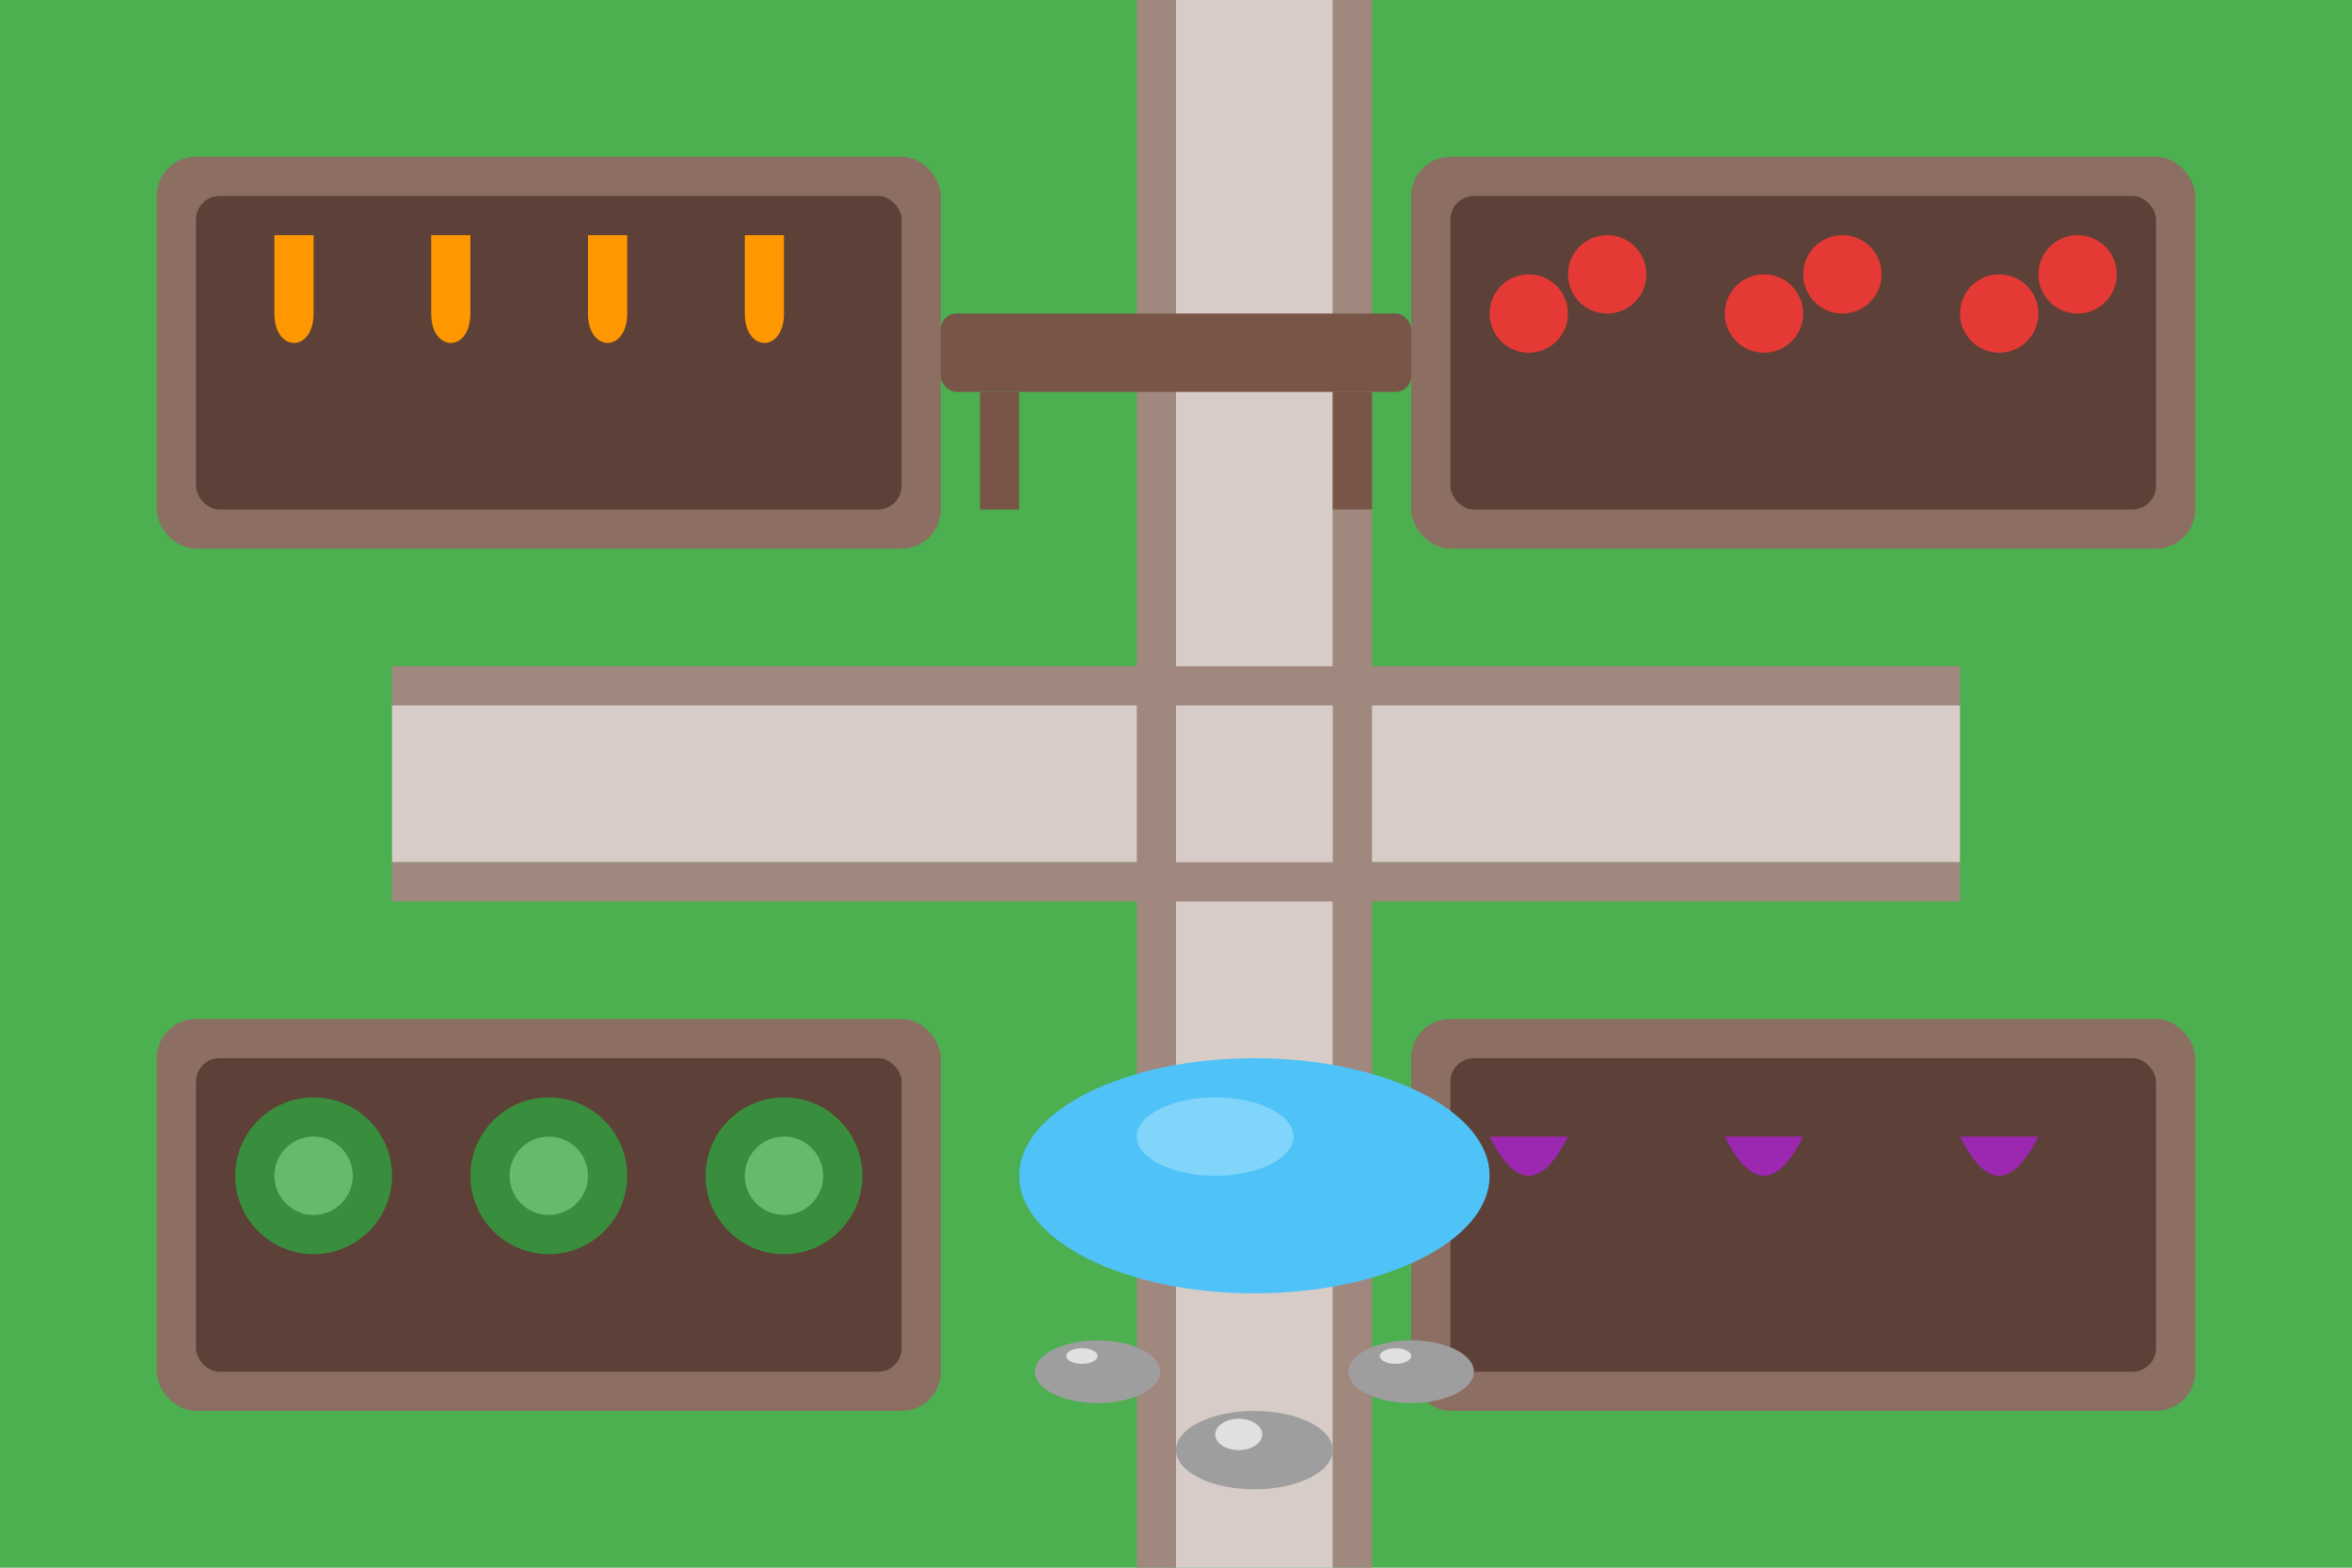 <svg xmlns="http://www.w3.org/2000/svg" viewBox="0 0 300 200" width="300" height="200">
  <style>
    .grass { fill: #4caf50; }
    .path-main { fill: #d7ccc8; }
    .path-border { fill: #a1887f; }
    .raised-bed { fill: #8d6e63; }
    .soil { fill: #5d4037; }
    .vegetable-green { fill: #388e3c; }
    .vegetable-light { fill: #66bb6a; }
    .vegetable-orange { fill: #ff9800; }
    .vegetable-purple { fill: #9c27b0; }
    .vegetable-red { fill: #e53935; }
    .pond { fill: #4fc3f7; }
    .pond-highlight { fill: #81d4fa; }
    .bench { fill: #795548; }
    .rock { fill: #9e9e9e; }
    .rock-highlight { fill: #e0e0e0; }
  </style>
  
  <!-- Background grass -->
  <rect class="grass" x="0" y="0" width="300" height="200" />
  
  <!-- Main path -->
  <path class="path-main" d="M150,0 L150,200 L170,200 L170,0 Z" />
  <path class="path-main" d="M50,90 L250,90 L250,110 L50,110 Z" />
  
  <!-- Path borders -->
  <path class="path-border" d="M145,0 L145,200 L150,200 L150,0 Z" />
  <path class="path-border" d="M170,0 L170,200 L175,200 L175,0 Z" />
  <path class="path-border" d="M50,85 L250,85 L250,90 L50,90 Z" />
  <path class="path-border" d="M50,110 L250,110 L250,115 L50,115 Z" />
  
  <!-- Raised vegetable beds -->
  <!-- Top left -->
  <rect class="raised-bed" x="20" y="20" width="100" height="50" rx="5" ry="5" />
  <rect class="soil" x="25" y="25" width="90" height="40" rx="3" ry="3" />
  
  <!-- Carrots in top left bed -->
  <path class="vegetable-orange" d="M35,30 L35,40 C35,45 40,45 40,40 L40,30 Z" />
  <path class="vegetable-green" d="M33,28 L37,32 M37,28 L33,32" />
  
  <path class="vegetable-orange" d="M55,30 L55,40 C55,45 60,45 60,40 L60,30 Z" />
  <path class="vegetable-green" d="M53,28 L57,32 M57,28 L53,32" />
  
  <path class="vegetable-orange" d="M75,30 L75,40 C75,45 80,45 80,40 L80,30 Z" />
  <path class="vegetable-green" d="M73,28 L77,32 M77,28 L73,32" />
  
  <path class="vegetable-orange" d="M95,30 L95,40 C95,45 100,45 100,40 L100,30 Z" />
  <path class="vegetable-green" d="M93,28 L97,32 M97,28 L93,32" />
  
  <!-- Bottom left -->
  <rect class="raised-bed" x="20" y="130" width="100" height="50" rx="5" ry="5" />
  <rect class="soil" x="25" y="135" width="90" height="40" rx="3" ry="3" />
  
  <!-- Lettuce in bottom left bed -->
  <ellipse class="vegetable-green" cx="40" cy="150" rx="10" ry="10" />
  <ellipse class="vegetable-light" cx="40" cy="150" rx="5" ry="5" />
  
  <ellipse class="vegetable-green" cx="70" cy="150" rx="10" ry="10" />
  <ellipse class="vegetable-light" cx="70" cy="150" rx="5" ry="5" />
  
  <ellipse class="vegetable-green" cx="100" cy="150" rx="10" ry="10" />
  <ellipse class="vegetable-light" cx="100" cy="150" rx="5" ry="5" />
  
  <!-- Top right -->
  <rect class="raised-bed" x="180" y="20" width="100" height="50" rx="5" ry="5" />
  <rect class="soil" x="185" y="25" width="90" height="40" rx="3" ry="3" />
  
  <!-- Tomatoes in top right bed -->
  <line class="vegetable-green" x1="200" y1="25" x2="200" y2="45" stroke-width="2" />
  <circle class="vegetable-red" cx="195" cy="40" r="5" />
  <circle class="vegetable-red" cx="205" cy="35" r="5" />
  
  <line class="vegetable-green" x1="230" y1="25" x2="230" y2="45" stroke-width="2" />
  <circle class="vegetable-red" cx="225" cy="40" r="5" />
  <circle class="vegetable-red" cx="235" cy="35" r="5" />
  
  <line class="vegetable-green" x1="260" y1="25" x2="260" y2="45" stroke-width="2" />
  <circle class="vegetable-red" cx="255" cy="40" r="5" />
  <circle class="vegetable-red" cx="265" cy="35" r="5" />
  
  <!-- Bottom right -->
  <rect class="raised-bed" x="180" y="130" width="100" height="50" rx="5" ry="5" />
  <rect class="soil" x="185" y="135" width="90" height="40" rx="3" ry="3" />
  
  <!-- Eggplants in bottom right bed -->
  <path class="vegetable-green" d="M195,135 L195,145" stroke-width="2" />
  <path class="vegetable-purple" d="M190,145 Q195,155 200,145 Z" />
  
  <path class="vegetable-green" d="M225,135 L225,145" stroke-width="2" />
  <path class="vegetable-purple" d="M220,145 Q225,155 230,145 Z" />
  
  <path class="vegetable-green" d="M255,135 L255,145" stroke-width="2" />
  <path class="vegetable-purple" d="M250,145 Q255,155 260,145 Z" />
  
  <!-- Small pond in center bottom -->
  <ellipse class="pond" cx="160" cy="150" rx="30" ry="15" />
  <ellipse class="pond-highlight" cx="155" cy="145" rx="10" ry="5" />
  
  <!-- Garden bench -->
  <rect class="bench" x="120" y="40" width="60" height="10" rx="2" ry="2" />
  <rect class="bench" x="125" y="50" width="5" height="15" />
  <rect class="bench" x="170" y="50" width="5" height="15" />
  
  <!-- Decorative rocks -->
  <ellipse class="rock" cx="160" cy="185" rx="10" ry="5" />
  <ellipse class="rock-highlight" cx="158" cy="183" rx="3" ry="2" />
  
  <ellipse class="rock" cx="140" cy="175" rx="8" ry="4" />
  <ellipse class="rock-highlight" cx="138" cy="173" rx="2" ry="1" />
  
  <ellipse class="rock" cx="180" cy="175" rx="8" ry="4" />
  <ellipse class="rock-highlight" cx="178" cy="173" rx="2" ry="1" />
</svg>
